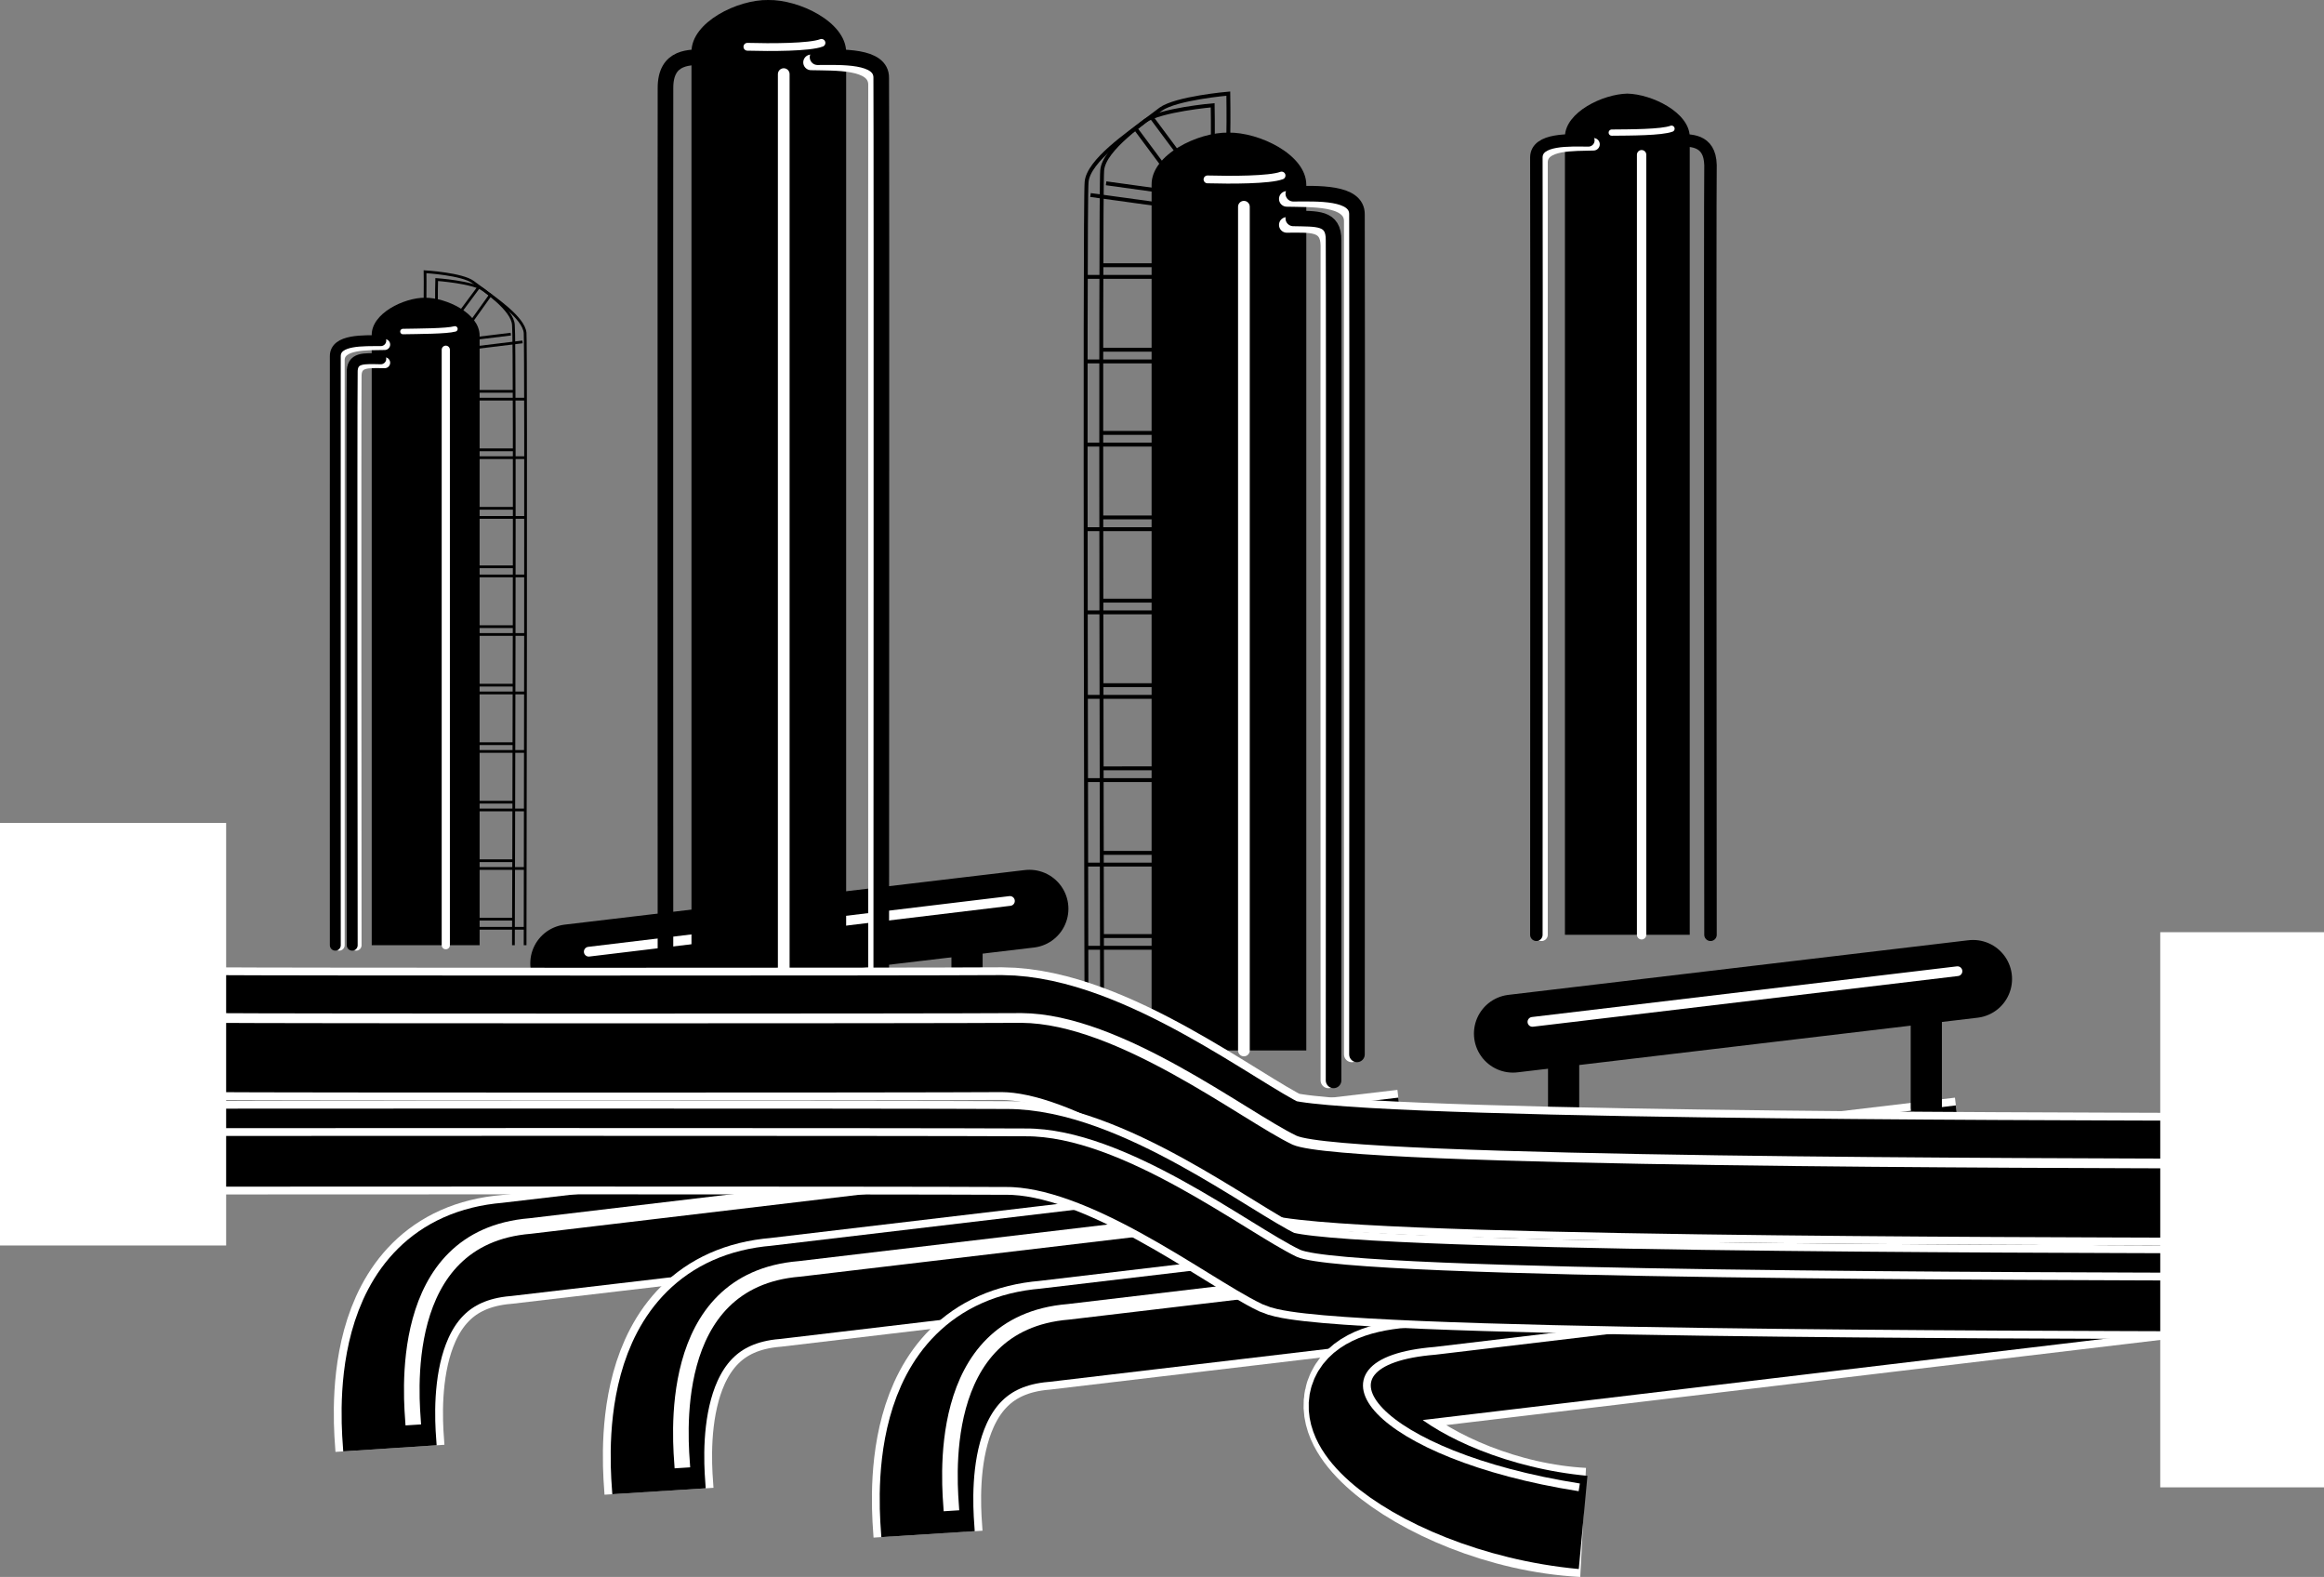 <svg xmlns="http://www.w3.org/2000/svg" width="178.797" height="121.293"><rect width="100%" height="100%" fill="#808080" stroke="none"/><path fill="none" stroke="#fff" stroke-width="8.4" d="m108 88-69 8.098c-10.469.852-9.121 13.454-9 15.301"/><path fill="none" stroke="#000" stroke-width="7.2" d="m108 88-69 8.098c-10.469.852-9.121 13.454-9 15.301"/><path fill="none" stroke="#fff" stroke-width="1.2" d="m109.797 86.098-69 8.2c-10.465.851-9.117 13.453-9 15.3"/><path fill="none" stroke="#fff" stroke-width="8.4" d="M150.898 88.598 59.7 99.4c-10.469.852-9.117 13.45-9 15.301"/><path fill="none" stroke="#000" stroke-width="7.2" d="M150.898 88.598 59.7 99.4c-10.469.852-9.117 13.45-9 15.301"/><path fill="none" stroke="#fff" stroke-width="1.2" d="m152.7 86.798-91.2 10.8c-10.469.852-9.117 13.454-9 15.301"/><path fill="none" stroke="#fff" stroke-width="8.4" d="m171.598 91.9-91.2 10.8c-10.468.852-9.117 13.45-9 15.3"/><path fill="none" stroke="#000" stroke-width="7.2" d="m171.598 91.9-91.2 10.8c-10.468.852-9.117 13.45-9 15.3"/><path fill="none" stroke="#fff" stroke-width="1.2" d="M173.398 90.098 82.2 100.9c-10.469.852-9.117 13.45-9 15.301"/><path fill="none" stroke="#fff" stroke-width="8.4" d="m175.7 97.7-67.102 8c-10.465.852.933 10.75 13.199 11.398"/><path fill="none" stroke="#000" stroke-width="7.2" d="m172.398 98.098-63.8 7.602c-10.465.852-.266 10.148 13.199 11.398"/><path fill="none" stroke="#fff" stroke-width=".6" d="m172.598 96.5-62.2 7.4c-10.468.85-4.468 8.05 11.102 10.5"/><path fill="none" stroke="#000" stroke-linecap="round" stroke-linejoin="round" stroke-width="2.4" d="M120.297 79.5v9.4m27.903-13v9.3M50.398 73.5v8.4m24-11.7v9.3"/><path fill="none" stroke="#000" stroke-linecap="round" stroke-linejoin="round" stroke-width="6" d="M43.797 74.098 79.199 69.9"/><path fill="none" stroke="#fff" stroke-linecap="round" stroke-linejoin="round" stroke-width=".75" d="m45.297 73.2 32.402-3.902"/><path fill="none" stroke="#000" stroke-linecap="round" stroke-linejoin="round" stroke-width="1.2" d="M54.297 4.4c-1.164 0-3.117-.15-3.098 2.398-.02 2.55 0 74 0 74"/><path d="M65.098 80.798V4c-.016-2.309-3.618-4.043-6-4-2.317-.043-5.918 1.691-5.899 4v76.797"/><path fill="none" stroke="#fff" stroke-linecap="round" stroke-linejoin="round" stroke-width="1.2" d="M62.398 4.798c1.832.05 4.985-.125 5 1.703-.015 3.597 0 74.297 0 74.297"/><path fill="none" stroke="#000" stroke-linecap="round" stroke-linejoin="round" stroke-width="1.2" d="M62.898 4.4c1.782 0 4.934-.177 4.899 1.6.035 3.65 0 74.798 0 74.798"/><path fill="none" stroke="#fff" stroke-linecap="round" stroke-linejoin="round" stroke-width=".6" d="M57.5 3.598c1.781.051 4.781.051 5.7-.3"/><path fill="none" stroke="#fff" stroke-linecap="round" stroke-linejoin="round" stroke-width=".9" d="M60.297 5.7v75.098"/><path d="M100.5 80.798V14.2c-.016-2.309-3.621-4.04-6-4-2.316-.04-5.922 1.691-5.902 4v66.598"/><path fill="none" stroke="#fff" stroke-linecap="round" stroke-linejoin="round" stroke-width="1.2" d="M99 15.298c1.832.05 4.98-.125 5 1.703-.02 3.597 0 64.097 0 64.097"/><path fill="none" stroke="#000" stroke-linecap="round" stroke-linejoin="round" stroke-width="1.2" d="M99.5 14.9c1.781 0 4.93-.177 4.898 1.6.032 3.65 0 64.598 0 64.598"/><path fill="none" stroke="#fff" stroke-linecap="round" stroke-linejoin="round" stroke-width=".6" d="M92.898 13.798c1.782.05 4.782.05 5.7-.297"/><path fill="none" stroke="#fff" stroke-linecap="round" stroke-linejoin="round" stroke-width=".9" d="M95.7 15.9v64.898"/><path fill="none" stroke="#fff" stroke-linecap="round" stroke-linejoin="round" stroke-width="1.2" d="M99 17.298c1.832 0 3.18-.172 3.2 1.601-.02 3.649 0 64.2 0 64.2"/><path fill="none" stroke="#000" stroke-linecap="round" stroke-linejoin="round" stroke-width="1.2" d="M99.5 16.798c1.781.05 3.133-.125 3.098 1.703.035 3.597 0 64.597 0 64.597"/><path fill="none" stroke="#000" stroke-width=".3" d="M94.5 10.5c.031-1.452 0-3.3 0-3.3s-4.02.348-5.203 1.2c-1.215.948-4.367 3.05-4.5 4.698-.164 1.653 0 67.2 0 67.2M88.5 8.9l2.898 3.898m-6.3 1.3 5.8.801M84.797 20.4H90.5m-5.703 6.5H90.5m-5.703 6.398H90.5m-5.703 6.5H90.5M84.797 46.2H90.5m-5.703 6.5H90.5m-5.703 6.398H90.5m-5.703 6.5H90.5M84.797 72H90.5m-5.703 6.5H90.5"/><path fill="none" stroke="#000" stroke-width=".3" d="M93.297 11.4c.035-1.45 0-3.302 0-3.302s-4.016.352-5.2 1.2c-1.214.953-4.367 3.05-4.5 4.703-.167 1.648 0 67.199 0 67.199m3.7-71.402 2.902 3.902M83.898 15l5.801.798m-6.101 5.5h5.699m-5.699 6.5h5.699M83.598 34.2h5.699m-5.699 6.5h5.699m-5.699 6.398h5.699m-5.699 6.5h5.699M83.598 60h5.699m-5.699 6.5h5.699m-5.699 6.4h5.699m-5.699 6.5h5.699"/><path d="M28.598 72.7V25.798c-.043-1.688 2.476-2.903 4.101-2.899 1.664-.004 4.188 1.211 4.2 2.899V72.7"/><path fill="none" stroke="#fff" stroke-linecap="round" stroke-linejoin="round" stroke-width=".84" d="M29.598 26.5c-1.29.028-3.493-.093-3.5 1.2.007 2.504 0 45 0 45"/><path fill="none" stroke="#000" stroke-linecap="round" stroke-linejoin="round" stroke-width=".84" d="M29.297 26.2c-1.3.012-3.508-.11-3.5 1.2-.008 2.487 0 45.3 0 45.3"/><path fill="none" stroke="#fff" stroke-linecap="round" stroke-linejoin="round" stroke-width=".42" d="M31 25.5c1.246-.023 3.348-.023 4-.202"/><path fill="none" stroke="#fff" stroke-linecap="round" stroke-linejoin="round" stroke-width=".63" d="M34.297 26.9v45.8"/><path fill="none" stroke="#fff" stroke-linecap="round" stroke-linejoin="round" stroke-width=".84" d="M29.598 27.9c-1.29-.009-2.235-.13-2.2 1.1-.035 2.567 0 43.7 0 43.7"/><path fill="none" stroke="#000" stroke-linecap="round" stroke-linejoin="round" stroke-width=".84" d="M29.297 27.598c-1.3-.02-2.246-.14-2.2 1.102-.046 2.555 0 44 0 44"/><path fill="none" stroke="#000" stroke-width=".21" d="M32.7 23.2c.019-1.082 0-2.3 0-2.3s2.855.167 3.698.8c.836.629 3.04 2.098 3.102 3.3.148 1.11 0 47.7 0 47.7M36.898 22l-2 2.7m4.399 1-4.098.5m4.301 3.898h-3.902m3.902 4.5h-3.902m3.902 4.5h-3.902m3.902 4.5h-3.902M39.5 48.2h-3.902m3.902 4.5h-3.902m3.902 4.5h-3.902m3.902 4.5h-3.902m3.902 4.5h-3.902m3.902 4.5h-3.902"/><path fill="none" stroke="#000" stroke-width=".21" d="M33.598 23.798c-.04-1.051 0-2.297 0-2.297s2.797.199 3.601.797c.875.66 3.082 2.129 3.2 3.3.09 1.141 0 47.102 0 47.102m-2.602-50.102-2 2.801m4.403.899-4.102.5m4.3 3.902h-4m4 4.5h-4m4 4.598h-4m4 4.5h-4m4 4.5h-4m4 4.5h-4m4 4.5h-4m4 4.5h-4m4 4.5h-4m4 4.602h-4"/><path fill="none" stroke="#000" stroke-linecap="round" stroke-linejoin="round" stroke-width=".96" d="M129 10.798c.992-.008 2.55-.13 2.598 1.902-.047 2.05 0 59.2 0 59.2"/><path d="M120.398 71.9V10.5c.032-1.874 2.914-3.26 4.801-3.3 1.871.04 4.754 1.426 4.801 3.3v61.4"/><path fill="none" stroke="#fff" stroke-linecap="round" stroke-linejoin="round" stroke-width=".96" d="M122.598 11.098c-1.485.051-4.008-.09-4 1.403-.008 2.847 0 59.398 0 59.398"/><path fill="none" stroke="#000" stroke-linecap="round" stroke-linejoin="round" stroke-width=".96" d="M122.2 10.798c-1.45-.008-3.97-.149-4 1.3.03 2.891 0 59.801 0 59.801"/><path fill="none" stroke="#fff" stroke-linecap="round" stroke-linejoin="round" stroke-width=".48" d="M124 10.2c1.43-.012 3.832-.012 4.598-.3"/><path fill="none" stroke="#fff" stroke-linecap="round" stroke-linejoin="round" stroke-width=".72" d="M126.297 11.9v60"/><path fill="none" stroke="#fff" stroke-width="10.2" d="M16 79.5c5.379.048 53.633.048 61.098 0 7.535.048 17.132 7.552 21 9.4 3.933 1.75 59.433 1.75 70.5 1.8"/><path fill="none" stroke="#000" stroke-width="9" d="M16 79.5c5.379.048 53.633.048 61.098 0 7.535.048 17.132 7.552 21 9.4 3.933 1.75 59.433 1.75 70.5 1.8"/><path fill="none" stroke="#fff" stroke-width=".75" d="M16 78.298c5.379.05 55.133.05 62.598 0 7.535.05 17.132 7.55 21 9.402 3.933 1.75 59.433 1.75 70.5 1.8"/><path fill="none" stroke="#000" stroke-linecap="round" stroke-linejoin="round" stroke-width="6" d="m116.398 79.5 35.399-4.202"/><path fill="none" stroke="#fff" stroke-linecap="round" stroke-linejoin="round" stroke-width=".75" d="m117.898 78.598 32.7-3.898"/><path fill="none" stroke="#fff" stroke-width="7.2" d="M6.098 88.298c5.382-.047 63.832-.047 71.3 0 7.532-.047 17.133 7.453 21 9.3 3.934 1.75 59.434 1.75 70.5 1.801"/><path fill="none" stroke="#000" stroke-width="6" d="M6.098 88.298c5.382-.047 63.832-.047 71.3 0 7.532-.047 17.133 7.453 21 9.3 3.934 1.75 59.434 1.75 70.5 1.801"/><path fill="none" stroke="#fff" stroke-width=".6" d="M6.098 87.098c5.382-.046 65.332-.046 72.8 0 7.532-.046 17.133 7.454 21 9.301 3.934 1.75 59.434 1.75 70.5 1.801"/><path fill="#fff" d="M17.398 95.798v-32.5H0v32.5h17.398M178.797 114.4V71.7h-12.598v42.7h12.598"/></svg>
